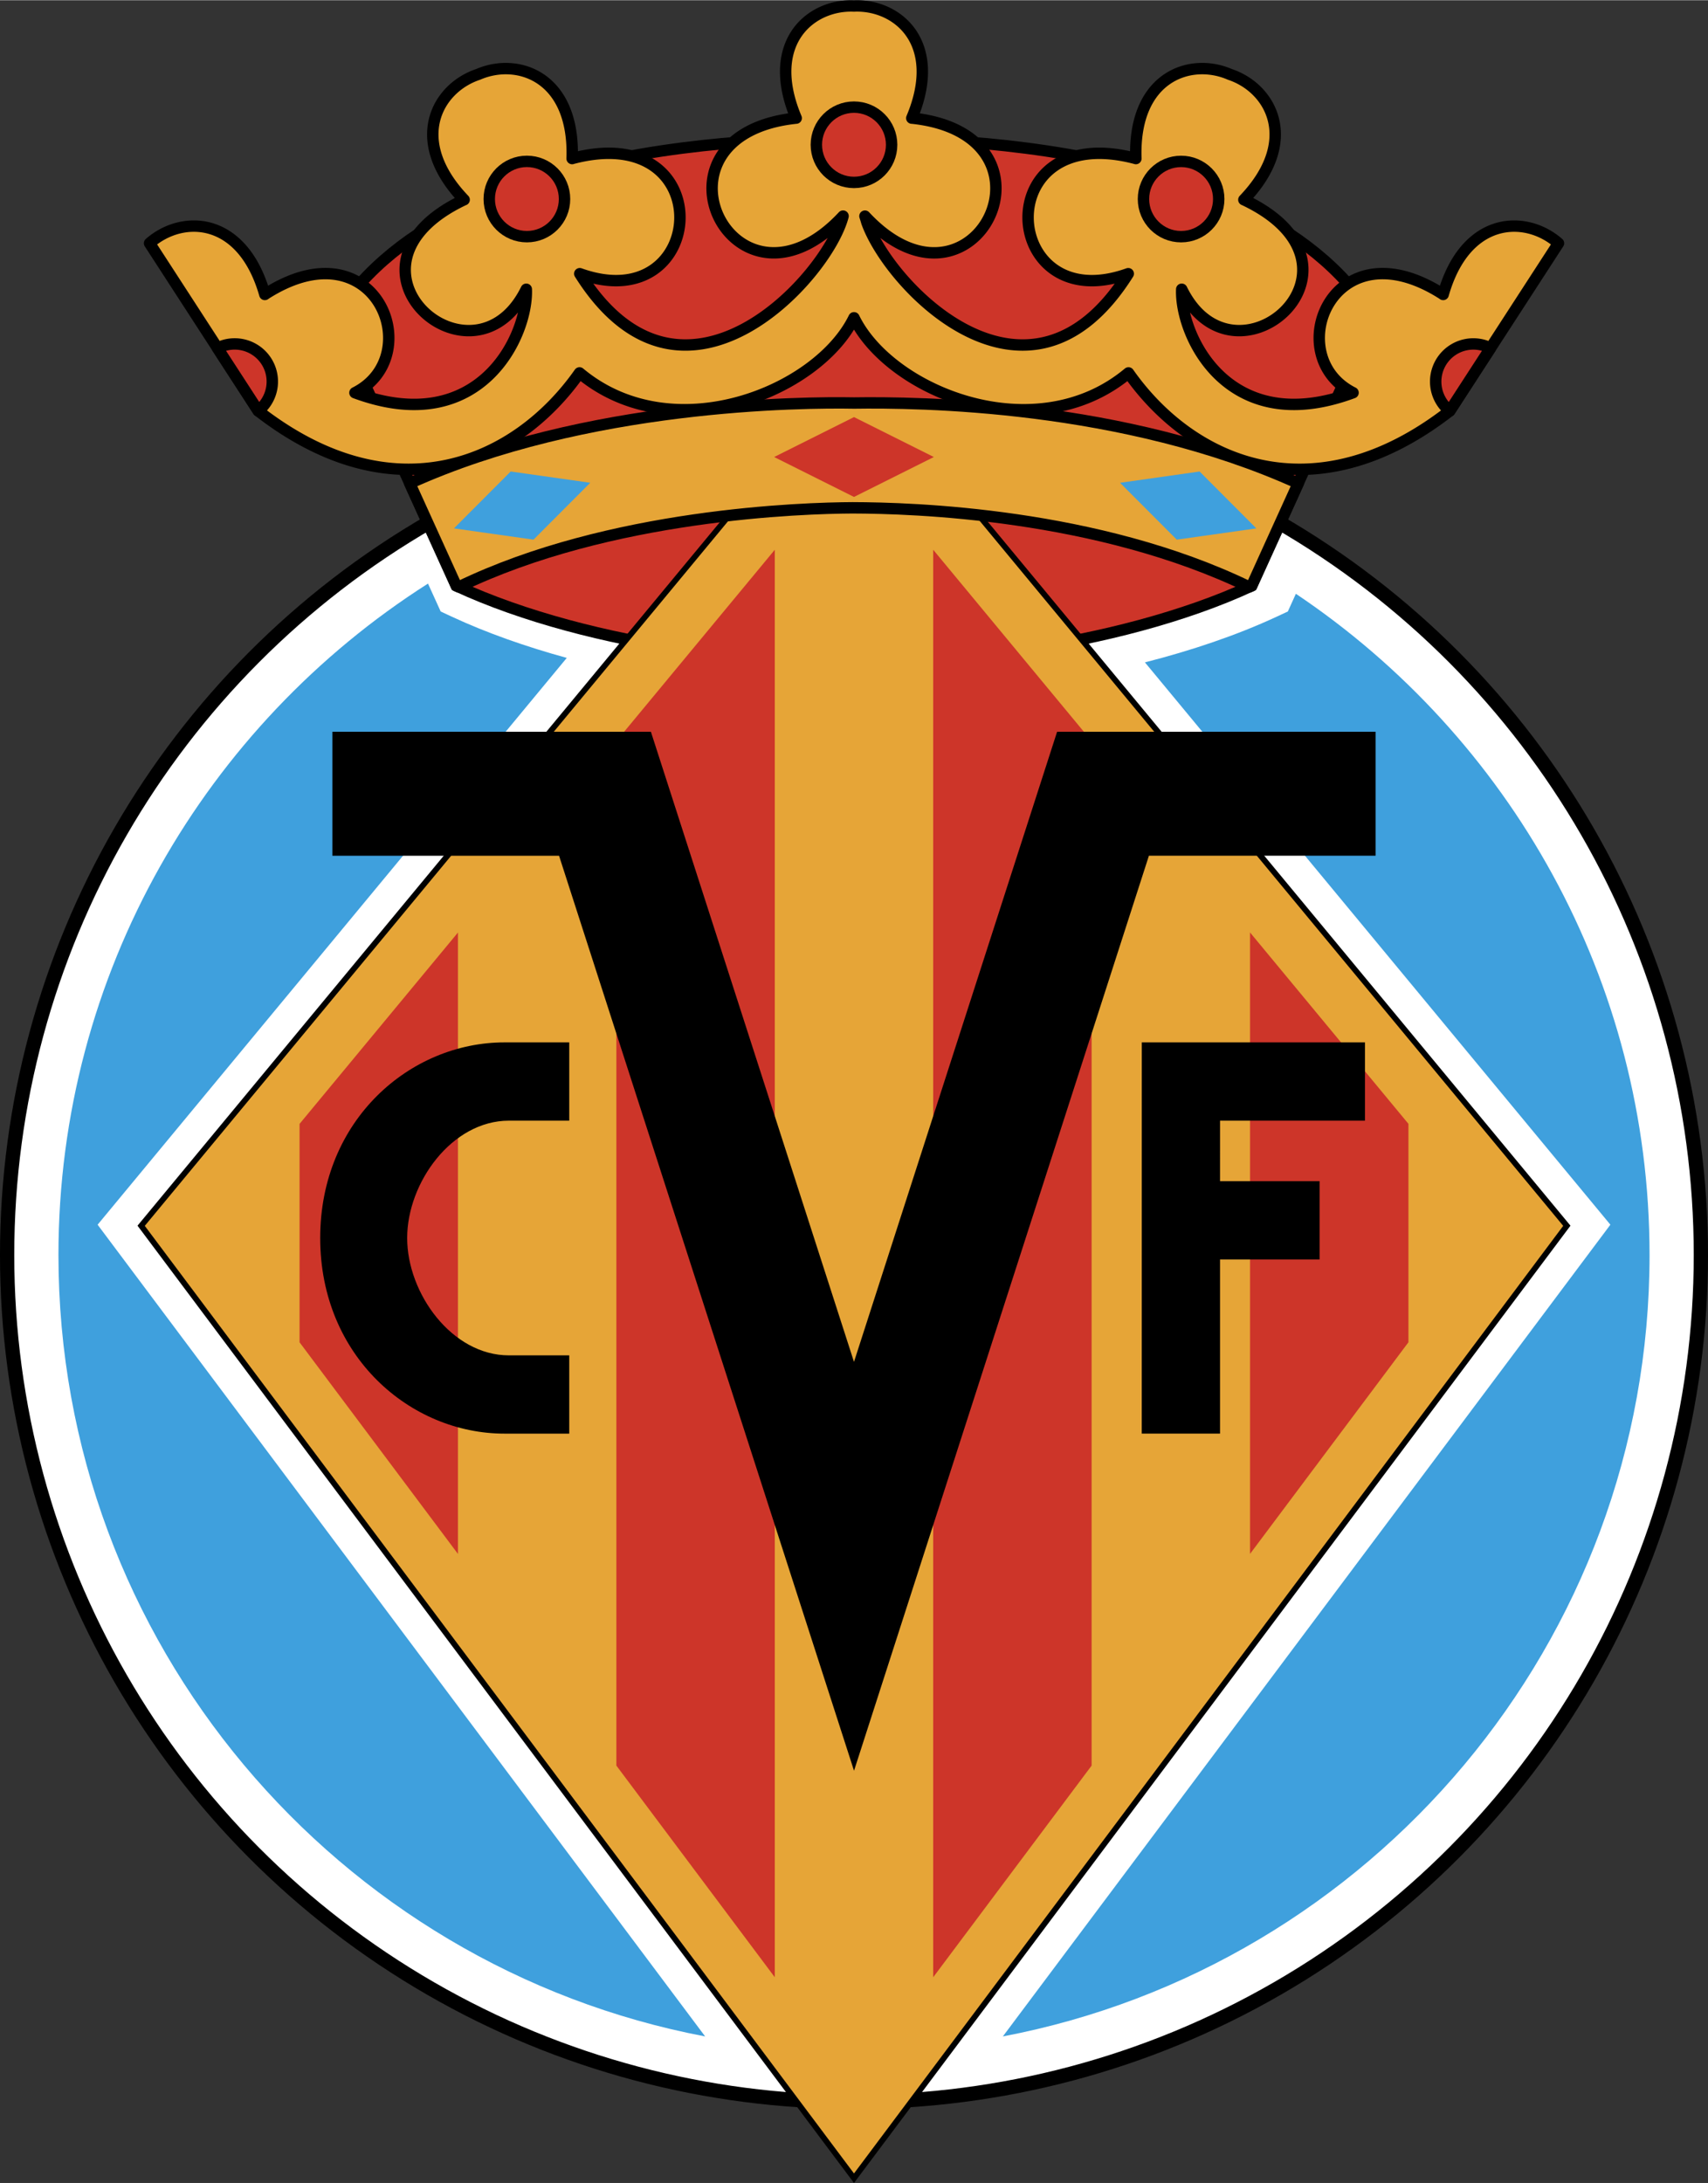 <svg xmlns="http://www.w3.org/2000/svg" width="1956" height="2500" viewBox="0 0 167.314 213.803"><rect x="0" y="0" width="167.314" height="213.803" fill="#333333" stroke="none"/><circle cx="83.657" cy="122.906" r="82.959" fill="#fff" stroke="#000" stroke-width="1.397"/><path d="M83.657 13.637c0-.001-38.956-1.9-50.874 17.465L44.7 57.358c13.22 6.145 33.33 8.379 38.955 6.146 5.623 2.235 25.734 0 38.956-6.145l11.918-26.256c-11.913-19.357-50.842-17.467-50.872-17.466z" fill="#cd3529" stroke="#000" stroke-width="1.117"/><path fill="#e6a537" stroke="#000" stroke-width=".559" d="M92.038 45.813l61.448 74.23-69.83 93.294-69.829-93.294 61.198-73.927z"/><g fill="#cd3529"><path d="M122.451 152.184l15.519-20.732v-21.393l-15.519-18.747zM91.415 193.652l15.519-20.732V72.572L91.415 53.826zM60.379 172.92l15.519 20.732V53.827L60.379 72.572zM29.344 131.458l15.518 20.732V91.318l-15.518 18.745z"/></g><g fill="#3fa0dd"><path d="M9.562 119.94l1.683-2.033L55.521 64.42c-3.953-1.084-7.8-2.429-11.227-4.022l-1.126-.523-.513-1.13-.729-1.604c-21.738 13.843-36.2 38.14-36.2 65.766 0 37.986 27.326 69.693 63.349 76.542l-57.932-77.397-1.581-2.112zM161.588 122.907c0-26.966-13.77-50.77-34.645-64.767l-.275.605-.513 1.131-1.126.523c-3.901 1.813-8.347 3.306-12.873 4.459l43.912 53.047 1.683 2.033-1.582 2.113-57.931 77.397c36.023-6.847 63.35-38.555 63.35-76.541z"/></g><path d="M55.763 109.749H49.85c-5.584 0-9.964 6.075-9.964 11.494s4.38 11.494 9.964 11.494h5.913v7.667h-6.351c-9.198 0-18.045-7.558-18.045-19.161 0-11.604 8.848-19.162 18.045-19.162h6.351v7.668zM133.711 109.748v-7.668h-21.862l-.004 38.323h7.668v-17.061h9.752v-7.668h-9.752l.001-5.926z"/><path d="M103.552 71.656l-19.896 61.72-19.895-61.723-31.199.003v12.146h22.203l28.894 89.621 28.888-89.626h22.204V71.656z"/><g><circle cx="83.657" cy="14.157" r="3.687" fill="none" stroke="#fffffd" stroke-width="0" stroke-linejoin="round"/><path d="M83.653 39.454c-4.982-.09-26.252.037-43.515 7.866l4.559 10.044c.08.037.164.072.244.109 14.773-7.164 33.733-7.732 38.604-7.754v.001c5.82.014 23.948.54 38.826 7.754.081-.038.164-.072.245-.109l4.559-10.043c-17.168-7.788-37.301-7.956-43.522-7.868z" fill="#e6a537" stroke="#000" stroke-width="1.117" stroke-linejoin="round"/><path d="M141.372 28.82v-.006c-10.87-7.008-15.979 6.029-8.829 9.631-12.296 4.564-16.97-5.666-16.783-10.135 5.213 10.614 19.924-2.235 6.092-8.769l-.004.002c5.537-5.793 2.661-10.94-1.377-12.28l.001-.001c-3.903-1.688-9.477.238-9.204 8.247l-.002-.004c-14.587-3.881-13.313 15.81-.744 11.282-9.71 15.461-23.337 1.355-25.608-5.039-.062-.218-.123-.42-.184-.599 5.006 5.368 9.764 3.952 11.795.766 2.302-3.612 1.104-9.499-7.203-10.369l-.004.003C92.427 4.164 87.907.379 83.657.565v.001a6.815 6.815 0 0 0-3.115.599c-2.918 1.331-4.879 4.844-2.548 10.383l-.001-.001c-1.466.153-2.711.462-3.754.889-8.693 3.548-3.389 15.167 4.441 11.652 1.253-.562 2.57-1.511 3.905-2.942l-.004.017c-1.583 6.054-15.77 21.575-25.788 5.623 12.569 4.527 13.843-15.163-.745-11.282l-.002.005c.274-8.01-5.299-9.935-9.203-8.247v.001c-4.037 1.339-6.913 6.486-1.376 12.28l-.004-.002c-13.832 6.534.878 19.383 6.092 8.769.187 4.47-4.487 14.699-16.784 10.136 7.152-3.604 2.042-16.639-8.828-9.631v.005c-2.203-7.705-8.098-7.823-11.292-5.016l10.648 16.424c13.408 10.428 25.326 5.028 31.471-3.725 9.124 7.635 23.348 1.863 26.888-5.397 3.538 7.262 17.764 13.034 26.889 5.399 6.146 8.752 18.063 14.152 31.471 3.724l10.649-16.424c-3.197-2.808-9.093-2.69-11.295 5.015z" fill="#e6a537" stroke="#000" stroke-width="1.117" stroke-linejoin="round"/><g fill="#cd3529" stroke="#000" stroke-width="1.117" stroke-linejoin="round"><circle cx="51.614" cy="19.472" r="3.687"/><path d="M25.862 35.044a3.688 3.688 0 0 0-4.557-.971l3.991 6.154a3.685 3.685 0 0 0 .566-5.183z"/><circle cx="83.656" cy="14.159" r="3.687"/><circle cx="115.699" cy="19.474" r="3.686"/><path d="M141.451 35.046a3.688 3.688 0 0 1 4.557-.972l-3.992 6.156v-.001a3.686 3.686 0 0 1-.565-5.183z"/></g><path fill="#cd3529" d="M91.478 44.743l-7.821-3.911-7.821 3.911 7.821 3.91z"/><g fill="#3fa0dd"><path d="M57.819 47.266l-7.791-1.104-5.559 5.571 7.792 1.104zM109.719 47.268l7.792-1.105 5.558 5.571-7.792 1.104z"/></g></g></svg>